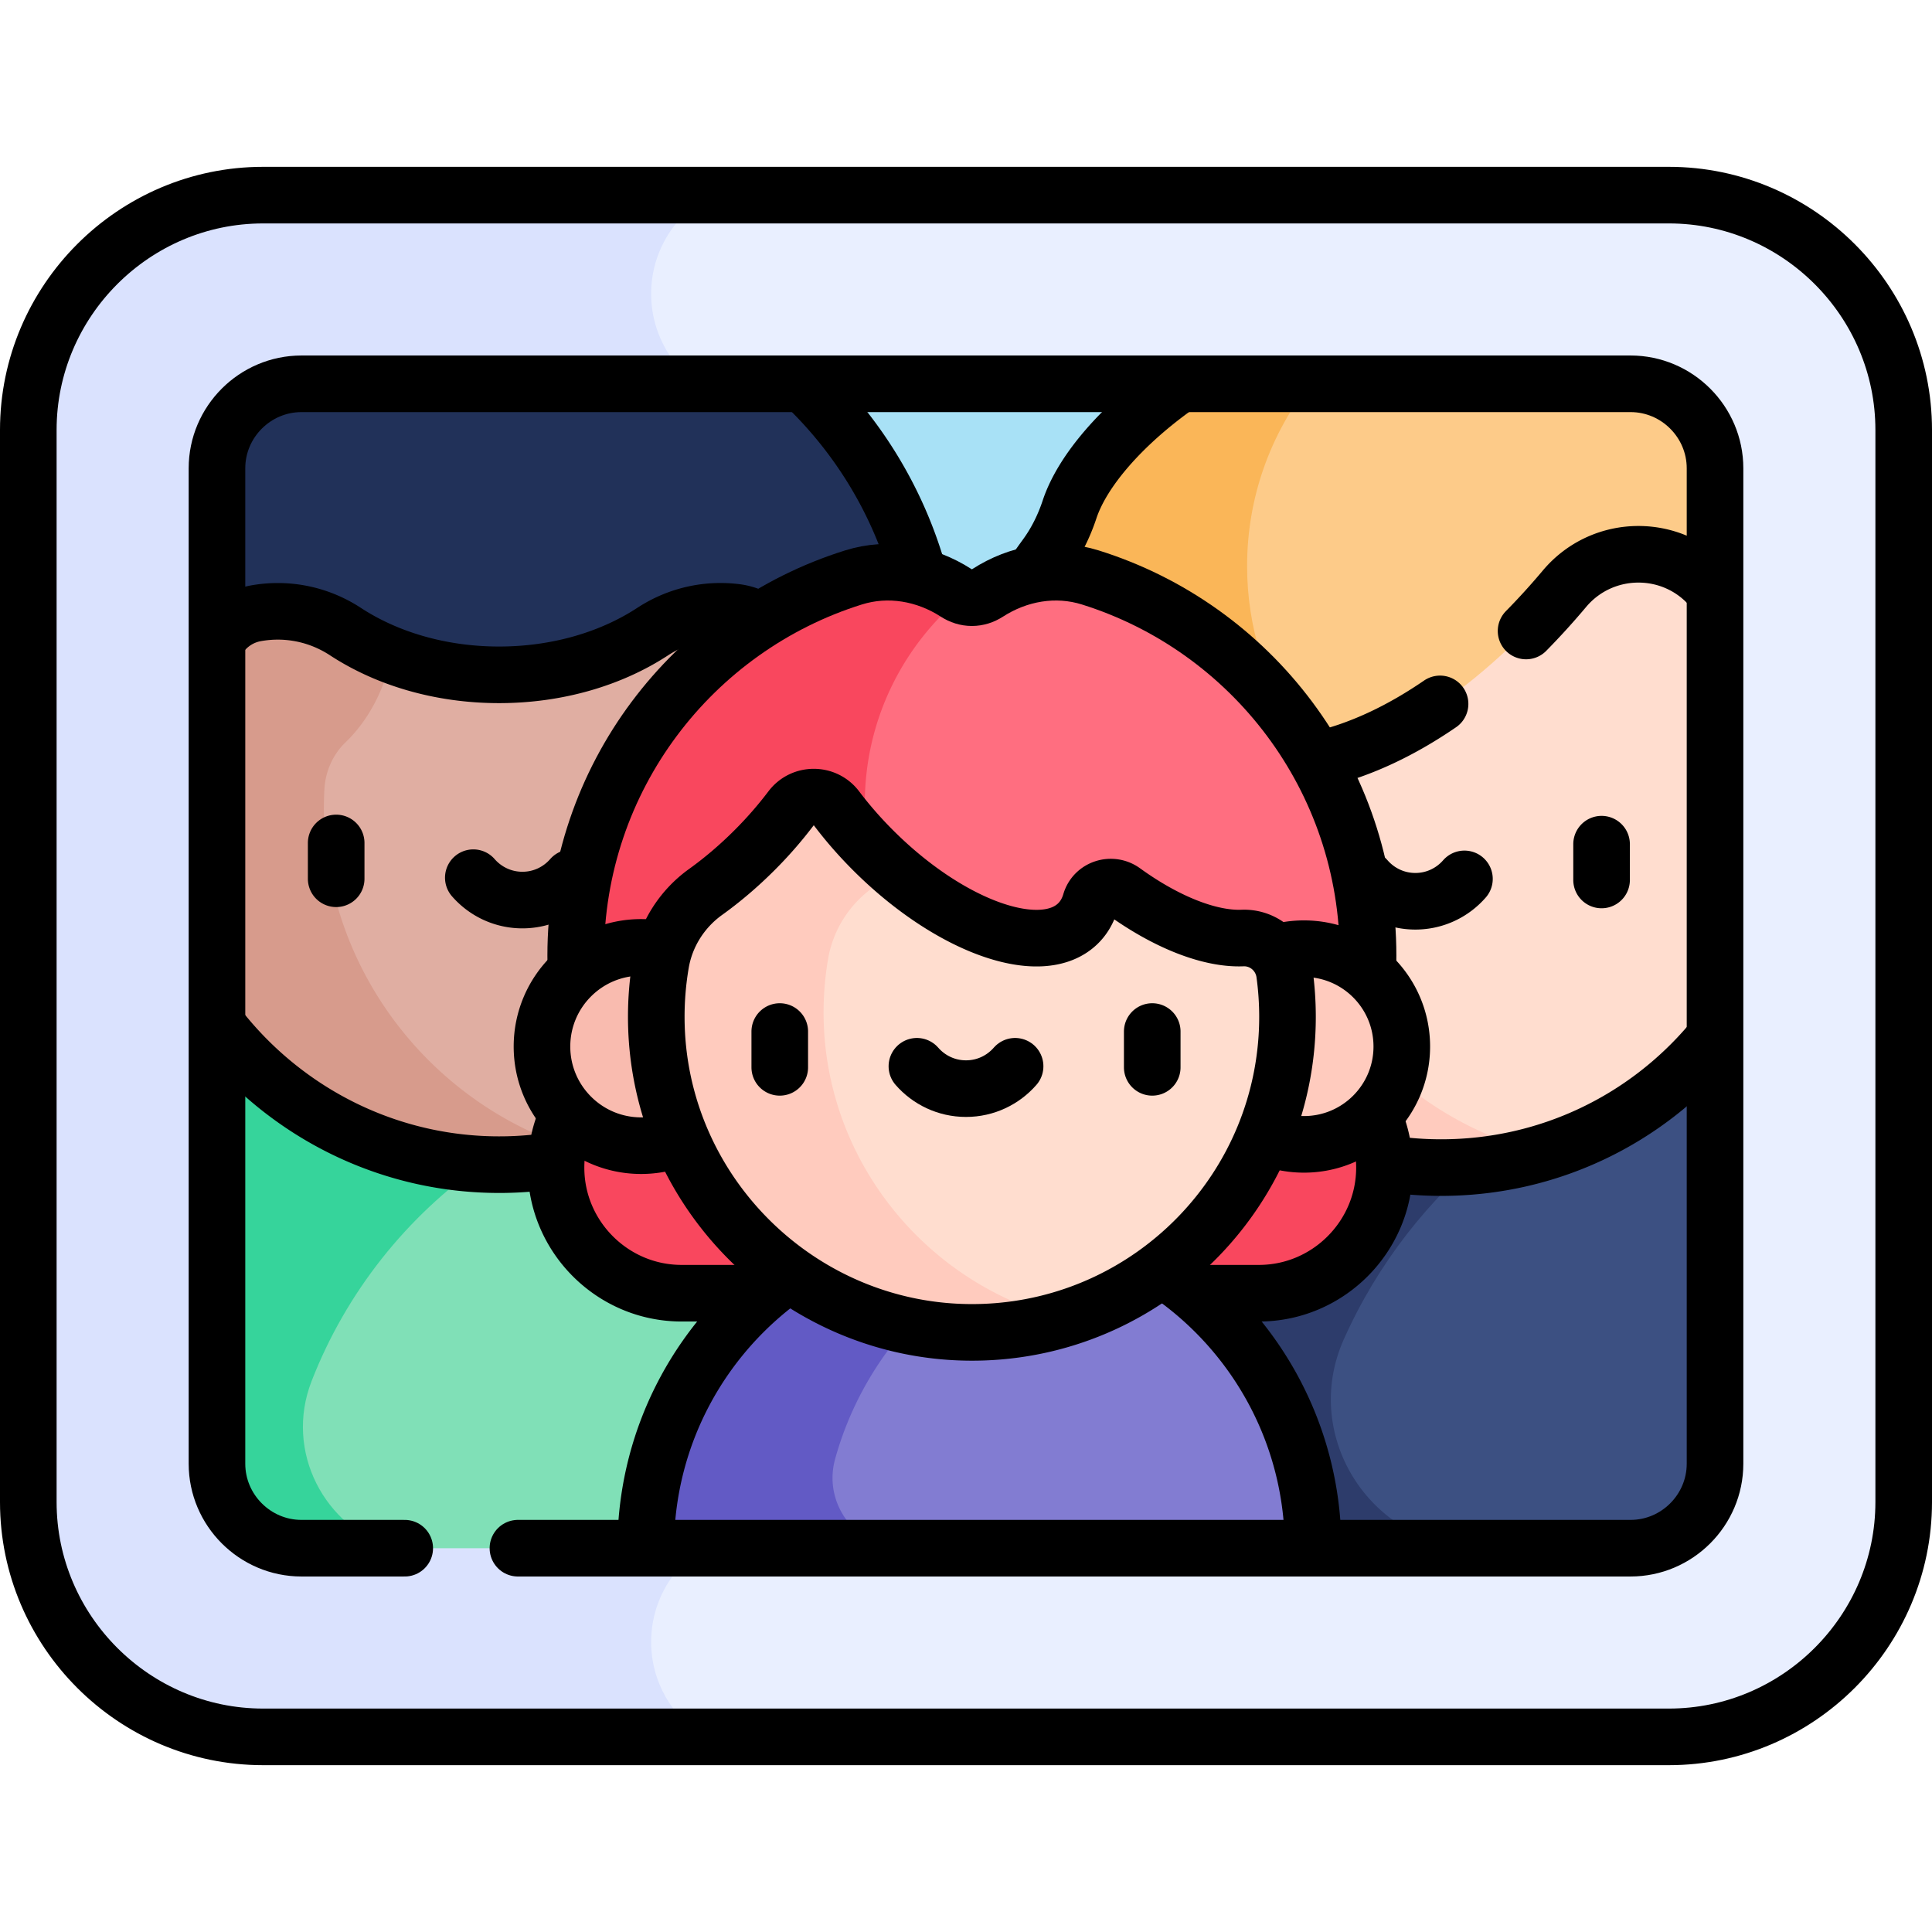 <svg xmlns="http://www.w3.org/2000/svg" version="1.1" xmlns:xlink="http://www.w3.org/1999/xlink" xmlns:svgjs="http://svgjs.com/svgjs" width="512" height="512" x="0" y="0" viewBox="0 0 512 512" style="enable-background:new 0 0 512 512" xml:space="preserve" class=""><g><path d="M442.271 460.289H69.729c-34.226 0-62.229-28.003-62.229-62.229V113.94c0-34.226 28.003-62.229 62.229-62.229h372.543c34.226 0 62.229 28.003 62.229 62.229v284.12c-.001 34.226-28.004 62.229-62.23 62.229z" style="" fill="#e9efff" data-original="#e9efff"></path><path d="M172.561 435.131c0-14.577 10.556-26.68 24.439-29.104V106.969c-13.883-2.424-24.439-14.528-24.439-29.104 0-11.352 6.403-21.203 15.792-26.154H69.729C35.503 51.711 7.5 79.714 7.5 113.94v284.12c0 34.226 28.003 62.229 62.229 62.229h116.878c-8.428-5.206-14.046-14.524-14.046-25.158z" style="" fill="#dae2fe" data-original="#dae2fe"></path><path d="M212.927 101.711h99.756v109.708h-99.756z" style="" fill="#a8e1f6" data-original="#a8e1f6"></path><path d="M454.5 156.946v-32.841c0-12.317-10.078-22.395-22.395-22.395H312.683c-14.928 10.449-25.763 22.812-29.232 33.267-1.466 4.419-3.529 8.624-6.276 12.383-20.394 27.915-32.701 61.377-32.701 91.1 0 23.658 7.802 45.718 21.267 64.325L454.5 156.946z" style="" fill="#fdcb89" data-original="#fdcb89"></path><path d="M312.683 101.711c-14.928 10.449-25.763 22.812-29.232 33.267-1.466 4.419-3.529 8.624-6.276 12.383-20.394 27.915-32.701 61.377-32.701 91.1 0 65.395 59.568 118.606 133.784 120.304V222.253c-28.078-11.956-47.764-39.799-47.764-72.243 0-18.219 6.217-34.98 16.634-48.299h-34.445z" style="" fill="#fab658" data-original="#fab658"></path><path d="M292.333 274.149v99.676l55.651 36.464h84.122c12.317 0 22.395-10.078 22.395-22.395V274.149H292.333z" style="" fill="#3c5082" data-original="#3c5082"></path><path d="M454.5 276.846v-2.697H292.333v99.676l55.651 36.464h44.323c-28.484 0-47.8-29.321-36.193-55.332 17.813-39.92 54.319-69.642 98.386-78.111z" style="" fill="#2d3c6b" data-original="#2d3c6b"></path><path d="M454.5 274.924V156.946c-.236-.29-.461-.59-.7-.877-10.193-12.231-28.962-12.226-39.206-.037-16.768 19.952-46.327 47.012-80.055 47.012-13.03 0-25.446-1.692-36.754-4.752-4.066-1.1-8.128 1.657-8.655 5.836a94.049 94.049 0 0 0-.738 11.769c0 51.644 41.859 93.512 93.501 93.526 29.324.008 55.463-13.433 72.607-34.499z" style="" fill="#ffddcf" data-original="#ffddcf"></path><path d="M210.851 384.875V273.371H57.5v114.524c0 12.317 10.078 22.395 22.395 22.395h91.226l39.73-25.415z" style="" fill="#80e0b7" data-original="#80e0b7"></path><path d="M247.566 182.288c0-31.725-13.306-60.341-34.639-80.577H79.362c-12.024 0-21.862 9.838-21.862 21.862v46.241l145.261 101.604c27.191-20.24 44.805-52.627 44.805-89.13z" style="" fill="#213159" data-original="#213159"></path><path d="M337.701 214.759c0-3.987.252-7.915.738-11.769.003-.024.01-.047.013-.071a63.58 63.58 0 0 1-3.913.125c-13.03 0-25.446-1.692-36.754-4.752-4.066-1.1-8.128 1.657-8.655 5.836a94.06 94.06 0 0 0-.738 11.769c0 51.644 41.859 93.512 93.501 93.525a93.767 93.767 0 0 0 26.787-3.881c-40.76-10.089-70.979-46.904-70.979-90.782z" style="" fill="#ffcbbe" data-original="#ffcbbe"></path><path d="M57.5 273.371v114.524c0 12.317 10.078 22.395 22.395 22.395h24.143c-17.966-5.544-28.762-25.553-21.449-44.319 18.344-47.075 64.119-80.433 117.686-80.433 3.563 0 7.089.155 10.577.445v-12.611H57.5z" style="" fill="#36d49b" data-original="#36d49b"></path><circle cx="226.808" cy="223.672" r="28.221" style="" fill="#d79b8c" data-original="#d79b8c"></circle><path d="M220.505 197.233c-5.925-5.483-10.524-13.425-12.546-22.786l-.045-.209c-1.336-6.324-6.438-11.167-12.851-11.978-7.409-.937-15.244.635-22.117 5.132-10.894 7.129-25.122 11.445-40.69 11.445-15.565 0-29.791-4.315-40.685-11.441-7.415-4.852-15.924-6.293-23.814-4.858-4.41.802-8.086 3.531-10.258 7.277v101.809c17.521 22.782 45.168 37.421 76.02 37.016 51.492-.676 93.026-42.628 93.026-94.281 0-1.388-.03-2.77-.091-4.143-.214-4.932-2.327-9.631-5.949-12.983z" style="" fill="#e0aea2" data-original="#e0aea2"></path><path d="M85.833 213.557c.012-1.478.059-2.948.139-4.409.257-4.685 2.208-9.159 5.588-12.414 5.671-5.46 10.06-13.205 12.022-22.288l.017-.078c.054-.251.122-.496.187-.742-4.402-1.715-8.505-3.806-12.214-6.232-7.415-4.852-15.924-6.293-23.814-4.858-4.41.802-8.086 3.531-10.258 7.278v101.809c17.521 22.782 45.168 37.421 76.02 37.016a94.357 94.357 0 0 0 22.745-3.081c-40.629-10.705-70.798-48.021-70.432-92.001z" style="" fill="#d79b8c" data-original="#d79b8c"></path><path d="M333.626 342.714H180.622c-18.299 0-33.27-14.972-33.27-33.27 0-18.299 14.972-33.27 33.27-33.27h153.004c18.299 0 33.27 14.972 33.27 33.27.001 18.299-14.971 33.27-33.27 33.27z" style="" fill="#f9475e" data-original="#f9475e"></path><path d="M288.929 153.027c-9.219-2.882-19.081-1.148-27.197 4.089-1.265.816-2.679 1.273-4.172 1.273-1.493 0-2.907-.457-4.172-1.273-8.116-5.238-17.977-6.971-27.196-4.089-42.663 13.338-73.624 53.159-73.624 100.218 0 12.863 2.318 25.184 6.551 36.574h196.883c4.233-11.389 6.551-23.71 6.551-36.574 0-47.059-30.962-86.88-73.624-100.218z" style="" fill="#ff6e80" data-original="#ff6e80"></path><path d="M259.552 271.465c-18.367-12.933-30.368-34.299-30.368-58.469 0-22.146 10.075-41.939 25.89-55.047a8.171 8.171 0 0 1-1.685-.832c-8.116-5.238-17.977-6.971-27.196-4.089-42.663 13.338-73.624 53.159-73.624 100.218 0 12.863 2.318 25.184 6.551 36.574h100.433v-18.355z" style="" fill="#f9475e" data-original="#f9475e"></path><circle cx="169.905" cy="277.34" r="26.274" style="" fill="#f9bbaf" data-original="#f9bbaf"></circle><circle cx="345.563" cy="277.34" r="25.926" style="" fill="#ffcbbe" data-original="#ffcbbe"></circle><path d="M259.552 321.857c-48.84 0-88.432 39.592-88.432 88.432h176.864c0-48.839-39.592-88.432-88.432-88.432z" style="" fill="#827cd2" data-original="#827cd2"></path><path d="M221.317 386.644c8.273-29.886 31.849-53.4 61.758-61.618a88.511 88.511 0 0 0-23.523-3.169c-48.84 0-88.432 39.592-88.432 88.432h68.133c-12.33 0-21.225-11.762-17.936-23.645z" style="" fill="#625ac5" data-original="#625ac5"></path><path d="M297.736 236.188c-3.152-2.28-7.652-.849-8.749 2.884-.639 2.175-1.705 4.061-3.227 5.582-9.682 9.682-34.038 1.024-54.399-19.338-3.6-3.6-6.832-7.325-9.662-11.071-3.024-4.003-9.057-4.003-12.08 0a106.532 106.532 0 0 1-9.662 11.071c-4.208 4.208-8.587 7.914-12.971 11.062-6.249 4.487-10.549 11.244-11.853 18.826a84.039 84.039 0 0 0-1.212 14.407c.086 47.116 39.609 85.12 86.694 83.43 44.778-1.608 80.585-38.415 80.585-83.585a84.23 84.23 0 0 0-.782-11.468c-.76-5.532-5.563-9.623-11.142-9.401-8.631.345-20.114-4.133-31.54-12.399z" style="" fill="#ffddcf" data-original="#ffddcf"></path><path d="M218.255 268.454a84.03 84.03 0 0 1 1.212-14.407c1.304-7.582 5.604-14.339 11.853-18.826a100.546 100.546 0 0 0 5.82-4.524 109.545 109.545 0 0 1-5.78-5.38c-3.6-3.6-6.832-7.325-9.662-11.071-3.024-4.003-9.057-4.003-12.08 0a106.532 106.532 0 0 1-9.662 11.071c-4.208 4.208-8.587 7.914-12.971 11.062-6.249 4.487-10.549 11.244-11.853 18.826a84.047 84.047 0 0 0-1.212 14.407c.086 47.116 39.609 85.121 86.694 83.43a83.485 83.485 0 0 0 21.295-3.551c-36.261-9.009-63.582-41.873-63.654-81.037z" style="" fill="#ffcbbe" data-original="#ffcbbe"></path><path d="M442.271 460.289H69.729c-34.226 0-62.229-28.003-62.229-62.229V113.94c0-34.226 28.003-62.229 62.229-62.229h372.543c34.226 0 62.229 28.003 62.229 62.229v284.12c-.001 34.226-28.004 62.229-62.23 62.229z" style="stroke-width:15;stroke-linecap:round;stroke-linejoin:round;stroke-miterlimit:10;" fill="none" stroke="#000000" stroke-width="15" stroke-linecap="round" stroke-linejoin="round" stroke-miterlimit="10" data-original="#000000"></path><path d="M137.257 410.289h294.849c12.317 0 22.395-10.078 22.395-22.395V124.105c0-12.317-10.078-22.395-22.395-22.395H79.895c-12.317 0-22.395 10.078-22.395 22.395v263.789c0 12.317 10.078 22.395 22.395 22.395h27.362" style="stroke-width:15;stroke-linecap:round;stroke-linejoin:round;stroke-miterlimit:10;" fill="none" stroke="#000000" stroke-width="15" stroke-linecap="round" stroke-linejoin="round" stroke-miterlimit="10" data-original="#000000"></path><path d="M311.778 102.351c-14.46 10.311-24.928 22.385-28.327 32.628-1.466 4.419-3.529 8.624-6.276 12.383a183.758 183.758 0 0 0-2.565 3.601M381.631 186.541c-9.751 6.685-20.598 12.131-32.144 14.773M453.8 156.069c-10.193-12.231-28.962-12.226-39.206-.037a192.792 192.792 0 0 1-10.169 11.186M368.415 308.456c4.401.636 8.9.966 13.477.967 28.66.007 54.277-12.831 71.428-33.079M243.283 151.641c-5.393-18.821-15.63-35.595-29.273-48.889M58.376 272.744c17.559 22.14 44.801 36.293 75.145 35.895a94.792 94.792 0 0 0 12.862-1.043M201.035 164.374a14.853 14.853 0 0 0-5.971-2.114c-7.409-.937-15.244.635-22.117 5.132-10.894 7.129-25.122 11.445-40.69 11.445-15.565 0-29.791-4.315-40.685-11.441-7.415-4.852-15.924-6.293-23.814-4.858-4.035.733-7.455 3.08-9.671 6.343M198.587 342.714h-17.965c-18.299 0-33.27-14.972-33.27-33.27v0c0-4.952 1.096-9.66 3.059-13.894M364.089 296.105a32.973 32.973 0 0 1 2.808 13.339v0c0 18.299-14.972 33.27-33.27 33.27h-15.435" style="stroke-width:15;stroke-linecap:round;stroke-linejoin:round;stroke-miterlimit:10;" fill="none" stroke="#000000" stroke-width="15" stroke-linecap="round" stroke-linejoin="round" stroke-miterlimit="10" data-original="#000000"></path><path d="M362.488 256.955c.043-1.232.064-2.468.064-3.71 0-47.059-30.961-86.88-73.624-100.218-9.219-2.882-19.081-1.148-27.197 4.089-1.265.816-2.679 1.273-4.172 1.273-1.493 0-2.907-.457-4.172-1.273-8.116-5.238-17.977-6.971-27.196-4.089-42.663 13.338-73.624 53.159-73.624 100.218 0 1.244.022 2.483.065 3.717" style="stroke-width:15;stroke-linecap:round;stroke-linejoin:round;stroke-miterlimit:10;" fill="none" stroke="#000000" stroke-width="15" stroke-linecap="round" stroke-linejoin="round" stroke-miterlimit="10" data-original="#000000"></path><path d="M179.817 301.68a26.197 26.197 0 0 1-9.912 1.934c-14.51 0-26.274-11.763-26.274-26.274s11.763-26.274 26.274-26.274c1.989 0 3.927.221 5.789.64M338.357 252.429a25.93 25.93 0 0 1 7.207-1.015c14.319 0 25.926 11.608 25.926 25.926 0 14.319-11.608 25.926-25.926 25.926-3.58 0-6.99-.725-10.092-2.037M347.98 409.468c-.275-30.186-15.673-56.759-38.985-72.508M208.839 337.834c-22.643 15.878-37.502 42.1-37.716 71.804" style="stroke-width:15;stroke-linecap:round;stroke-linejoin:round;stroke-miterlimit:10;" fill="none" stroke="#000000" stroke-width="15" stroke-linecap="round" stroke-linejoin="round" stroke-miterlimit="10" data-original="#000000"></path><path d="M297.736 236.188c-3.152-2.28-7.652-.849-8.749 2.884-.639 2.175-1.705 4.061-3.227 5.582-9.682 9.682-34.038 1.024-54.399-19.338-3.6-3.6-6.832-7.325-9.662-11.071-3.024-4.003-9.057-4.003-12.08 0a106.532 106.532 0 0 1-9.662 11.071c-4.208 4.208-8.587 7.914-12.971 11.062-6.249 4.487-10.549 11.244-11.853 18.826a84.039 84.039 0 0 0-1.212 14.407c.086 47.116 39.609 85.12 86.694 83.43 44.778-1.608 80.585-38.415 80.585-83.585a84.23 84.23 0 0 0-.782-11.468c-.76-5.532-5.563-9.623-11.142-9.401-8.631.345-20.114-4.133-31.54-12.399zM424.434 223.715v9.484M362.068 232.916c3.164 3.63 7.818 5.928 13.012 5.928 5.194 0 9.848-2.297 13.012-5.928M89.09 223.395v9.484M125.433 232.597c3.164 3.63 7.818 5.928 13.012 5.928s9.848-2.297 13.012-5.928M206.645 273.37v9.484M305.355 273.37v9.484" style="stroke-width:15;stroke-linecap:round;stroke-linejoin:round;stroke-miterlimit:10;" fill="none" stroke="#000000" stroke-width="15" stroke-linecap="round" stroke-linejoin="round" stroke-miterlimit="10" data-original="#000000"></path><path d="M242.988 282.572c3.164 3.63 7.818 5.928 13.012 5.928 5.194 0 9.848-2.297 13.012-5.928" style="stroke-width:15;stroke-linecap:round;stroke-linejoin:round;stroke-miterlimit:10;" fill="none" stroke="#000000" stroke-width="15" stroke-linecap="round" stroke-linejoin="round" stroke-miterlimit="10" data-original="#000000"></path></g></svg>
